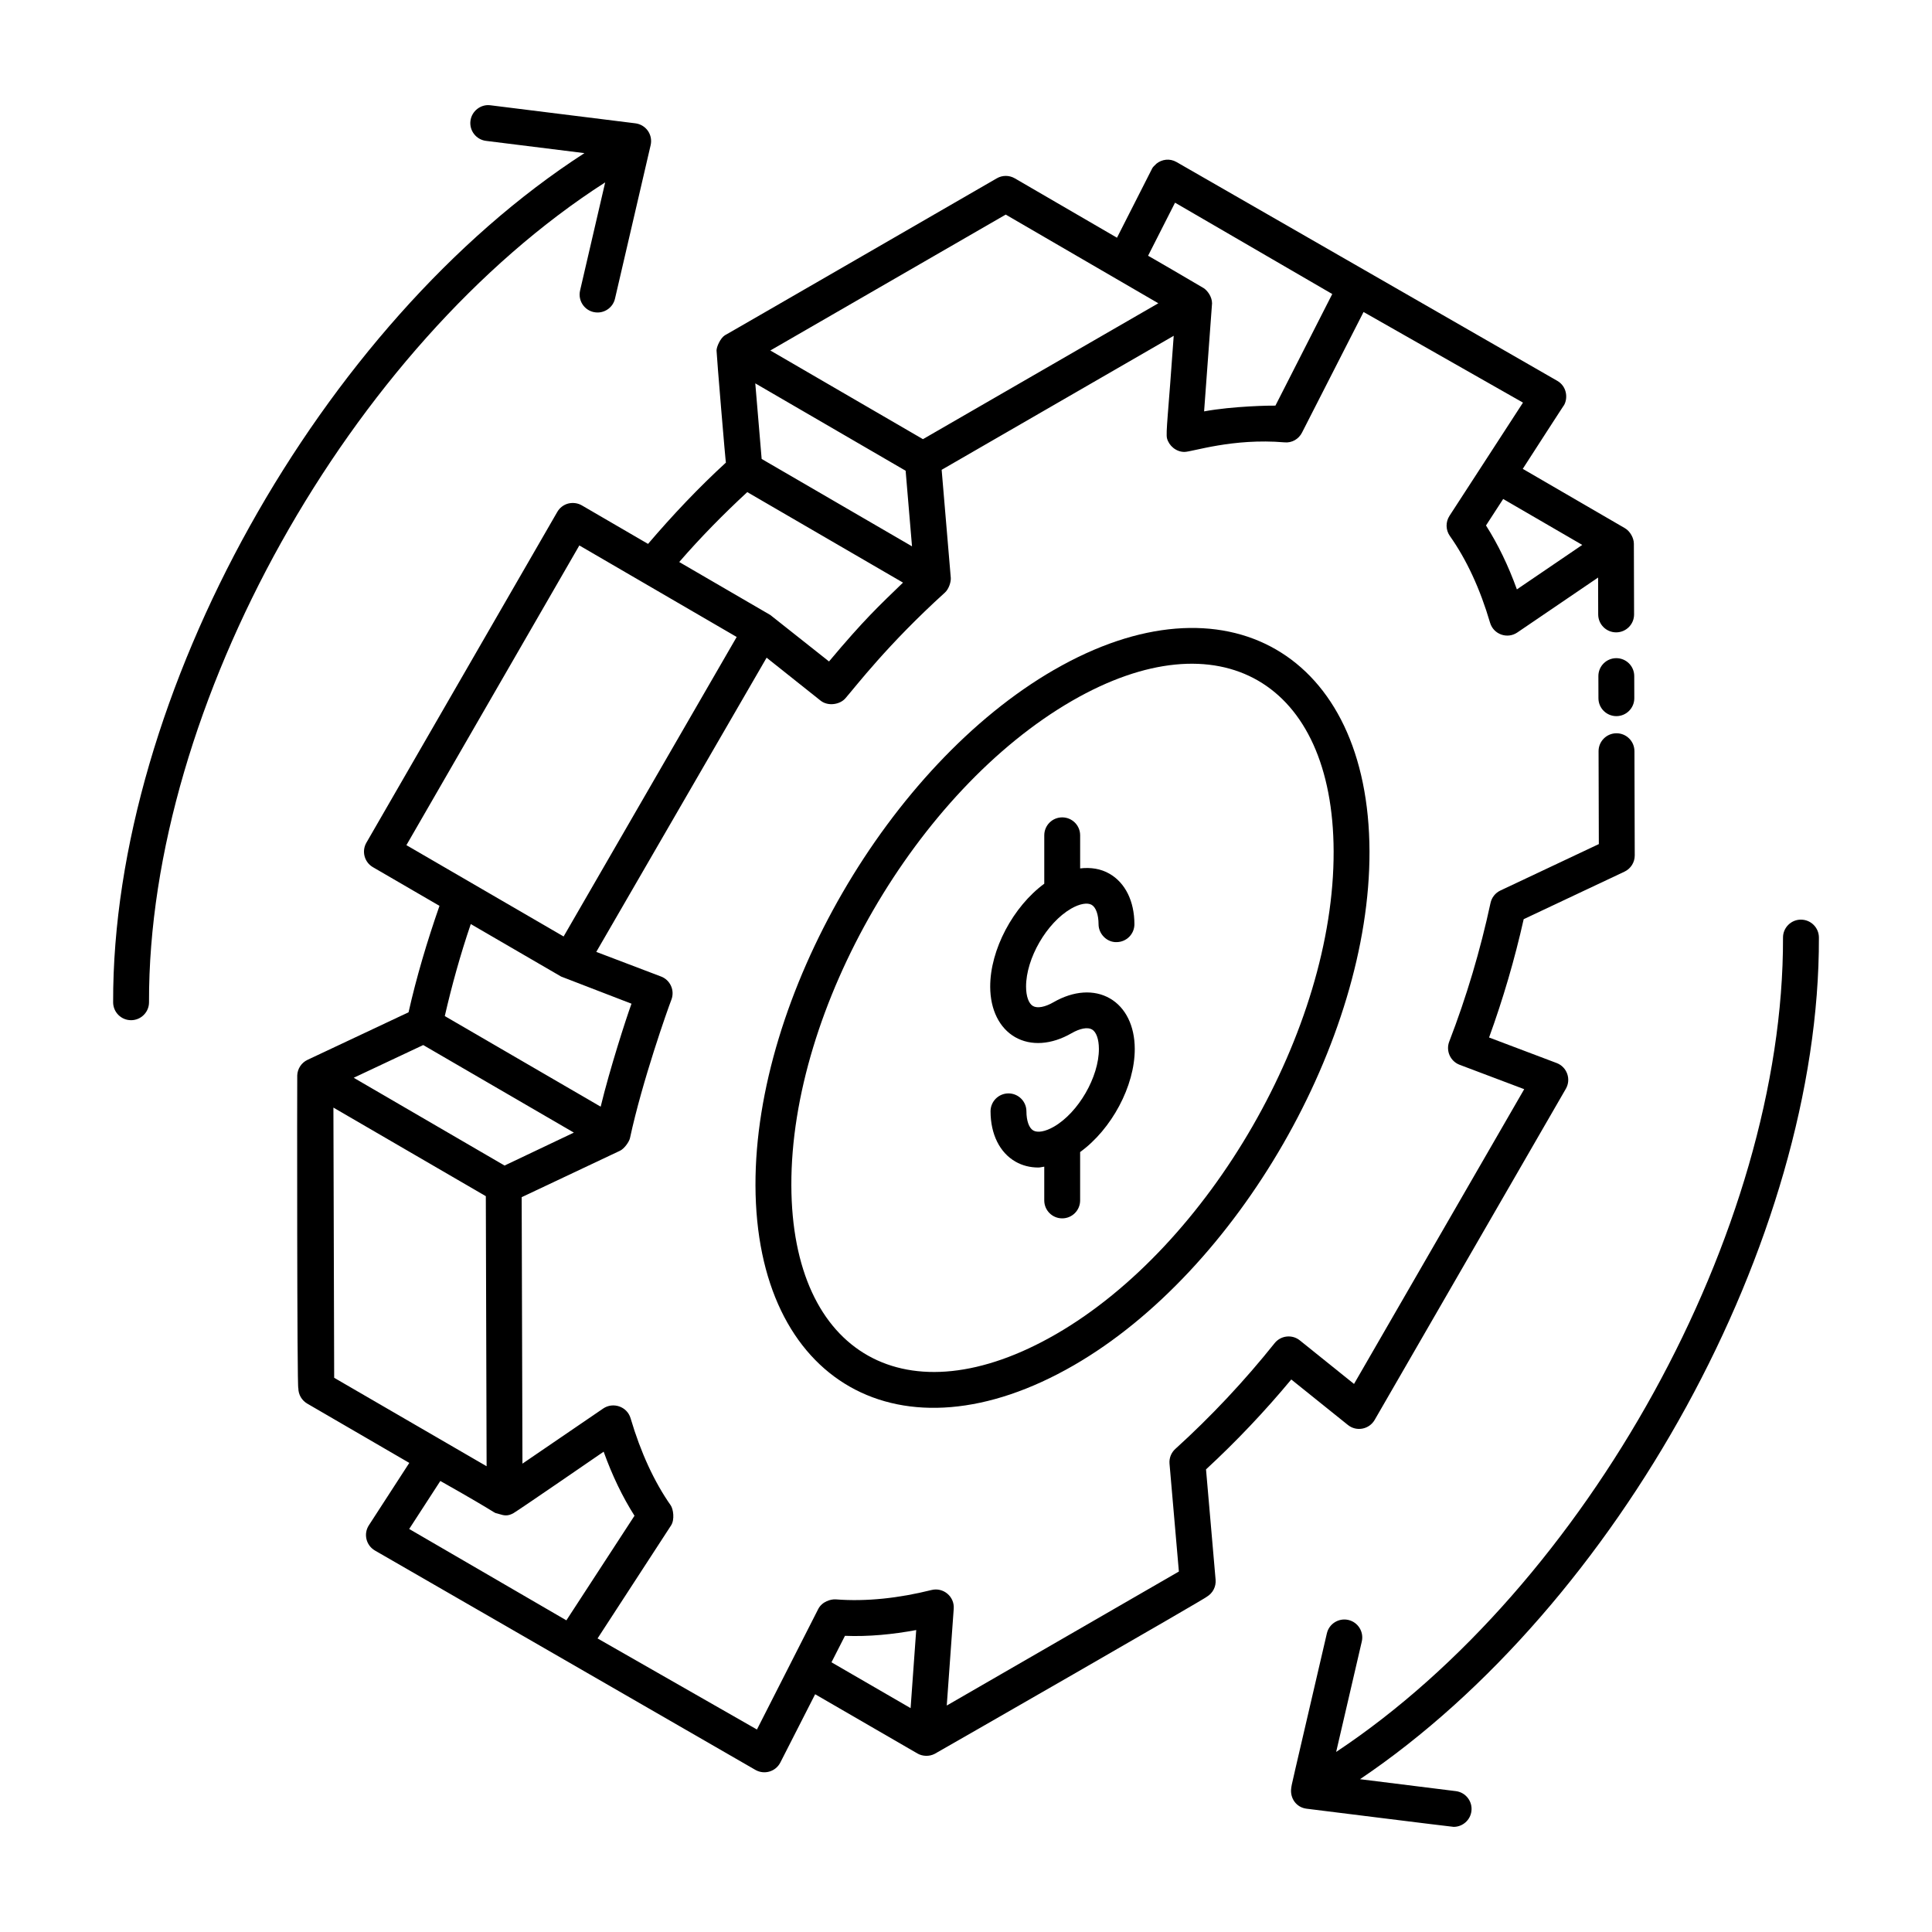 <?xml version="1.0" encoding="UTF-8"?>
<!-- Uploaded to: SVG Repo, www.svgrepo.com, Generator: SVG Repo Mixer Tools -->
<svg fill="#000000" width="800px" height="800px" version="1.1" viewBox="144 144 512 512" xmlns="http://www.w3.org/2000/svg">
 <g>
  <path d="m574.5 375c1.668-0.789 2.731-2.469 2.723-4.309l-0.078-27.625c-0.008-2.629-2.137-4.742-4.754-4.742h-0.016c-2.621 0.008-4.75 2.144-4.738 4.762l0.07 24.609-26.086 12.301c-1.336 0.633-2.309 1.848-2.617 3.297-2.691 12.523-6.371 24.887-10.941 36.734-0.949 2.457 0.293 5.227 2.758 6.156l17.109 6.461-45.102 78.117-14.355-11.539c-2.047-1.652-5.047-1.316-6.688 0.734-8.012 10.035-16.867 19.465-26.312 28.027-1.102 0.992-1.672 2.449-1.539 3.926l2.481 28.562-61.516 35.516 1.848-25.66c0.238-3.242-2.781-5.731-5.887-4.957-8.602 2.148-17.234 3.121-25.375 2.481h-0.023c-1.258-0.082-3.606 0.555-4.637 2.582-0.566 1.117-16.867 33.164-16.227 31.906l-42.238-24.137 19.477-29.945c1.023-1.562 0.574-4.375-0.094-5.328-4.371-6.238-7.949-14-10.629-23.07-0.93-3.144-4.656-4.367-7.269-2.582-0.969 0.66-22.734 15.523-21.391 14.605-0.004-0.953-0.215-74.66-0.203-70.617 7.445-3.516 27.344-12.91 26.066-12.309 1.105-0.52 2.422-2.352 2.637-3.352 3.246-15.094 9.988-34.137 10.969-36.66 0.961-2.488-0.309-5.238-2.738-6.156-0.957-0.363-18.262-6.941-17.164-6.527 0.566-0.98 48.148-83.16 45.141-77.965 0.957 0.762 15.238 12.125 14.281 11.363l0.031 0.023c1.965 1.559 5.184 1.059 6.625-0.695 2.723-3.113 11.121-14.168 26.328-27.961 1.062-0.961 1.629-2.883 1.539-3.918l-2.418-28.602 61.5-35.516c-1.438 20.598-2.144 25.73-1.777 27.18 0.48 1.883 2.356 3.594 4.606 3.594 2.082 0 12.773-3.703 26.527-2.535 1.953 0.195 3.766-0.855 4.641-2.582 0.508-0.992 17.348-33.984 16.312-31.965l42.25 24.016c-1.688 2.602-20.105 30.977-19.48 30.012-1.059 1.633-1.016 3.742 0.102 5.328 4.434 6.273 8.012 14.008 10.652 22.984 0.918 3.133 4.617 4.391 7.231 2.59l21.402-14.555 0.027 9.793c0.008 2.617 2.137 4.734 4.754 4.734h0.016c2.629-0.008 4.75-2.144 4.738-4.773l-0.055-18.742c-0.004-1.438-0.953-3.269-2.391-4.102l-27.055-15.715c1.844-2.848 11.5-17.848 10.914-16.828 1.145-1.988 0.715-5.055-1.734-6.481-10.324-5.93 37.395 21.488-100.95-58.008-1.781-1.02-3.891-0.734-5.363 0.484-0.055 0.043-0.082 0.105-0.133 0.152-0.367 0.328-0.727 0.676-0.984 1.125-0.031 0.059-0.031 0.121-0.059 0.18-0.012 0.02-0.031 0.031-0.043 0.051l-9.18 18.074-27.086-15.742c-1.48-0.855-3.297-0.855-4.766 0-1.996 1.152-73.027 42.207-72.051 41.59-1.223 0.773-2.215 3.074-2.219 4.027-0.004 0.957 2.457 30.66 2.496 29.707-7.266 6.66-14.141 13.938-20.648 21.555l-17.539-10.203c-1.086-0.633-2.383-0.789-3.617-0.492-1.223 0.324-2.266 1.125-2.894 2.219l-50.59 87.66c-1.309 2.266-0.535 5.172 1.73 6.488l17.641 10.25c-3.289 9.441-6.106 18.906-8.195 28.207l-26.777 12.605c-1.598 0.75-2.644 2.328-2.723 4.094-0.043 0.953-0.07 83.859 0.289 82.906 0.004 1.691 0.906 3.25 2.367 4.102l27.039 15.711-10.711 16.527c-1.465 2.238-0.773 5.305 1.602 6.691 10.312 5.945-37.355-21.539 100.85 58.148 2.356 1.328 5.348 0.461 6.59-1.969l9.223-18.09 27.105 15.695c1.297 0.754 3.113 0.879 4.606 0.082 0.957-0.512 73.012-41.859 72.055-41.605 1.598-0.918 2.519-2.684 2.359-4.519l-2.539-29.242c8.008-7.398 15.586-15.391 22.594-23.828l15 12.051c2.273 1.836 5.633 1.184 7.094-1.328l50.672-87.762c1.461-2.535 0.301-5.789-2.438-6.824l-17.91-6.766c3.703-10.191 6.785-20.711 9.176-31.359zm-11.184-86.59-17.324 11.785c-2.262-6.266-5.004-11.938-8.188-16.941l4.555-7.016zm-217.47-22.785-1.688-20.031 39.844 23.156 1.691 20.035zm109.55-67.914 41.664 24.207c-0.504 0.992-16.035 31.5-15.059 29.578-1.117-0.047-11.281 0.121-18.898 1.523 0.215-2.926-0.789 10.605 2.102-28.629 0.004-1.785-1.277-3.441-2.227-4.039-0.957-0.598-15.68-9.172-14.73-8.566zm-44.871 3.156c3.91 2.273 42.367 24.625 40.441 23.504l-62.375 36.012-40.445-23.5zm-68.492 73.547 41.273 23.984c-6.371 6.172-10.203 9.684-19.609 20.898-0.953-0.754-13.363-10.582-15.543-12.309l-24.152-14.047c5.684-6.562 11.758-12.719 18.031-18.527zm-44.5 14.133c6.625 3.856 42.711 24.848 41.695 24.258-0.551 0.949-48.941 84.695-45.863 79.371-0.961-0.559-42.629-24.762-41.664-24.203zm-4.832 114.25c1.023 0.395 19.844 7.652 18.652 7.195-1.438 3.945-5.731 17.227-8.168 27.289l-41.312-24.012c1.852-8.051 4.102-16.203 6.887-24.383zm-36.543 18.152 39.922 23.203-18.367 8.73-39.977-23.262zm-23.801 16.574 40.391 23.477 0.207 71.57c-0.953-0.555-43.066-24.988-40.395-23.438zm28.336 98.949c17.832 10.07 13.121 8.039 15.727 8.801 0.953 0.277 2.031 0.668 3.68-0.289 1.523-0.887 22.422-15.277 23.875-16.273 2.266 6.305 5 11.988 8.172 16.977l-18.051 27.719-41.656-24.211zm107.23 41.039c6.258 0.254 12.699-0.383 18.883-1.531l-1.488 20.691-20.969-12.145z"/>
  <path d="m572.33 318.42c-2.629 0.008-4.75 2.137-4.742 4.762l0.016 5.859c0.004 2.629 2.137 4.742 4.754 4.742h0.008c2.629-0.008 4.75-2.137 4.742-4.762l-0.016-5.859c-0.004-2.629-2.137-4.742-4.754-4.742h-0.008z"/>
  <path d="m423.36 321.5c-43.785 25.277-79.293 86.574-79.152 136.62 0.152 52.184 38.406 74.25 84.406 47.668 43.328-25.02 78.461-86.09 78.316-136.14-0.152-52.375-38.164-74.379-83.57-48.141zm74.066 48.16c0.133 47.027-32.867 104.4-73.562 127.9-39.457 22.781-70.023 5.551-70.148-39.461-0.129-47.02 33.246-104.61 74.398-128.38 39.145-22.578 69.188-4.988 69.312 39.934z"/>
  <path d="m438.12 408.58c-4.191-2.406-9.617-2.031-14.914 1.012-2.262 1.309-4.293 1.68-5.457 1.02-1.141-0.66-1.824-2.582-1.832-5.133-0.02-7.465 5.453-16.941 11.953-20.691 2.246-1.289 4.273-1.645 5.418-1.004 1.141 0.66 1.828 2.582 1.84 5.152 0.008 2.617 2.25 4.816 4.766 4.734 2.629-0.008 4.75-2.144 4.738-4.773-0.02-6.082-2.426-10.945-6.606-13.348-2.297-1.328-4.973-1.742-7.777-1.414v-8.77c0-2.629-2.125-4.754-4.754-4.754s-4.754 2.125-4.754 4.754v12.824c-8.215 6.043-14.355 17.441-14.328 27.312 0.02 6.082 2.422 10.945 6.602 13.348 4.184 2.394 9.637 2.031 14.949-1.031 2.238-1.289 4.262-1.672 5.422-1.004 1.141 0.66 1.824 2.582 1.832 5.144 0.023 7.426-5.43 16.875-11.91 20.617-2.266 1.309-4.312 1.68-5.473 1.02-1.133-0.648-1.816-2.555-1.824-5.098-0.008-2.617-2.137-4.734-4.754-4.734h-0.016c-2.629 0.008-4.75 2.144-4.738 4.773 0.02 6.051 2.422 10.898 6.59 13.301 1.828 1.051 3.898 1.57 6.09 1.57 0.504 0 1.039-0.176 1.555-0.23v8.949c0 2.629 2.125 4.754 4.754 4.754 2.629 0 4.754-2.125 4.754-4.754v-12.824c8.289-5.996 14.508-17.449 14.477-27.371-0.02-6.082-2.422-10.945-6.602-13.352z"/>
  <path d="m304.38 192.33-6.652 28.656c-0.684 2.953 1.531 5.828 4.633 5.828 2.16 0 4.117-1.484 4.621-3.676l9.445-40.668c0.305-1.309 0.043-2.691-0.73-3.797-0.77-1.102-1.977-1.824-3.312-1.992l-38.41-4.781c-2.535-0.352-4.981 1.523-5.301 4.133-0.324 2.598 1.523 4.977 4.133 5.301l26.074 3.246c-69.773 45.043-125.13 143.68-124.9 225.04 0.008 2.629 2.137 4.742 4.754 4.742h0.016c2.621-0.008 4.75-2.144 4.738-4.762-0.227-78.625 53.402-173.97 120.89-217.27z"/>
  <path d="m621.27 387.71h-0.016c-2.621 0.008-4.75 2.144-4.738 4.762 0.223 77.719-52.094 171.79-118.42 215.81l6.793-29.266c0.594-2.562-0.992-5.113-3.551-5.711-2.555-0.586-5.121 1.004-5.703 3.555-9.93 42.754-9.23 39.547-9.453 41.059-0.352 2.617 1.348 5.062 4.051 5.402 0.449 0.055 38.543 4.816 39 4.816 2.363 0 4.414-1.766 4.711-4.168 0.324-2.598-1.523-4.977-4.133-5.301l-25.391-3.164c68.219-45.988 121.84-142.91 121.61-223.05-0.008-2.621-2.137-4.738-4.754-4.738z"/>
 </g>
</svg>